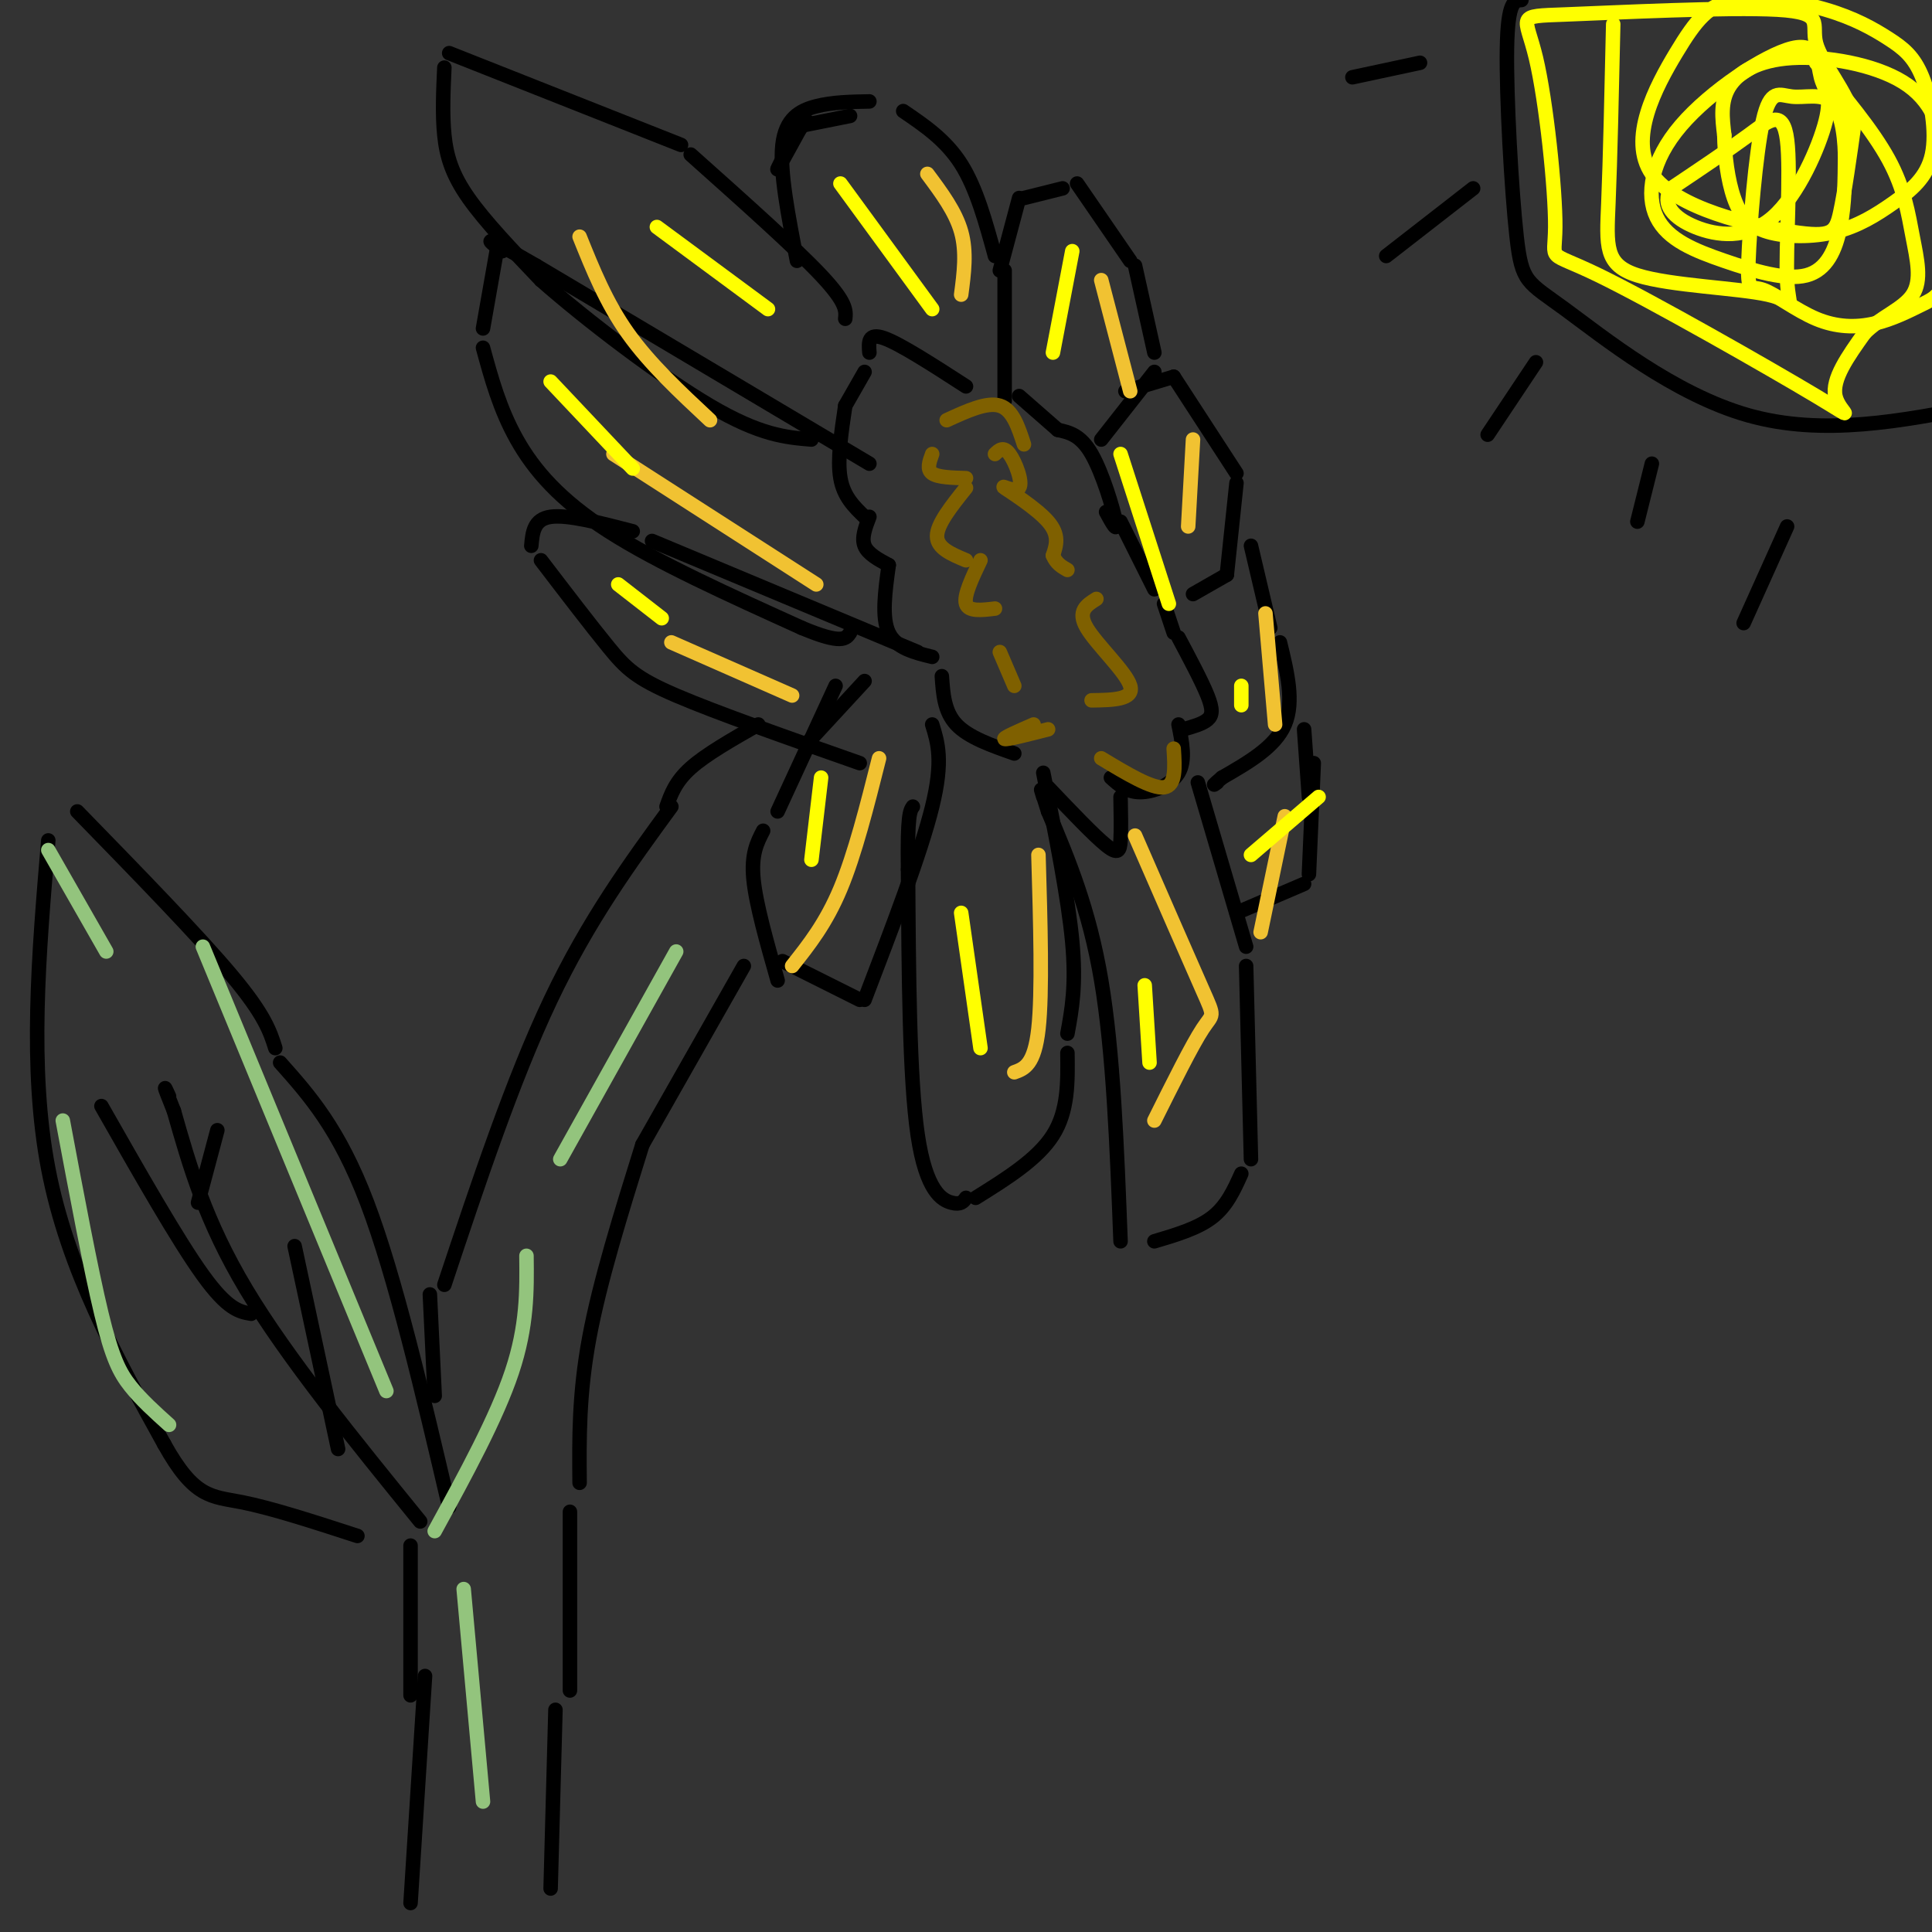 <svg viewBox='0 0 400 400' version='1.1' xmlns='http://www.w3.org/2000/svg' xmlns:xlink='http://www.w3.org/1999/xlink'><rect x="0" y="0" width="400" height="400" fill="#333333" stroke="none"/><g fill='none' stroke='rgb(0,0,0)' stroke-width='3' stroke-linecap='round' stroke-linejoin='round'><path d='M200,80c-6.833,-4.417 -13.667,-8.833 -17,-10c-3.333,-1.167 -3.167,0.917 -3,3'/><path d='M179,77c0.000,0.000 -4.000,7.000 -4,7'/><path d='M175,84c-0.833,5.583 -1.667,11.167 -1,15c0.667,3.833 2.833,5.917 5,8'/><path d='M180,107c-0.833,2.167 -1.667,4.333 -1,6c0.667,1.667 2.833,2.833 5,4'/><path d='M184,117c-0.750,5.417 -1.500,10.833 0,14c1.500,3.167 5.250,4.083 9,5'/><path d='M195,140c0.250,3.667 0.500,7.333 3,10c2.500,2.667 7.250,4.333 12,6'/><path d='M211,82c0.000,0.000 8.000,7.000 8,7'/><path d='M219,89c2.356,0.511 4.711,1.022 7,5c2.289,3.978 4.511,11.422 5,14c0.489,2.578 -0.756,0.289 -2,-2'/><path d='M232,108c0.000,0.000 7.000,14.000 7,14'/><path d='M241,125c0.000,0.000 2.000,6.000 2,6'/><path d='M244,132c2.422,4.556 4.844,9.111 6,12c1.156,2.889 1.044,4.111 0,5c-1.044,0.889 -3.022,1.444 -5,2'/><path d='M244,150c0.756,3.711 1.511,7.422 0,10c-1.511,2.578 -5.289,4.022 -8,4c-2.711,-0.022 -4.356,-1.511 -6,-3'/><path d='M232,165c0.067,3.422 0.133,6.844 0,9c-0.133,2.156 -0.467,3.044 -3,1c-2.533,-2.044 -7.267,-7.022 -12,-12'/><path d='M175,66c0.167,-1.667 0.333,-3.333 -5,-9c-5.333,-5.667 -16.167,-15.333 -27,-25'/><path d='M141,30c0.000,0.000 -48.000,-19.000 -48,-19'/><path d='M92,14c-0.222,4.844 -0.444,9.689 0,14c0.444,4.311 1.556,8.089 5,13c3.444,4.911 9.222,10.956 15,17'/><path d='M112,58c9.178,8.111 24.622,19.889 35,26c10.378,6.111 15.689,6.556 21,7'/><path d='M180,96c0.000,0.000 -69.000,-41.000 -69,-41'/><path d='M111,55c-12.667,-7.333 -9.833,-5.167 -7,-3'/><path d='M103,51c0.000,0.000 -3.000,17.000 -3,17'/><path d='M100,72c1.733,6.356 3.467,12.711 7,19c3.533,6.289 8.867,12.511 19,19c10.133,6.489 25.067,13.244 40,20'/><path d='M166,130c8.333,3.500 9.167,2.250 10,1'/><path d='M190,135c0.000,0.000 -55.000,-23.000 -55,-23'/><path d='M131,110c-6.750,-1.750 -13.500,-3.500 -17,-3c-3.500,0.500 -3.750,3.250 -4,6'/><path d='M112,116c5.200,6.800 10.400,13.600 14,18c3.600,4.400 5.600,6.400 14,10c8.400,3.600 23.200,8.800 38,14'/><path d='M248,162c0.000,0.000 10.000,34.000 10,34'/><path d='M258,200c0.000,0.000 1.000,40.000 1,40'/><path d='M257,243c-1.500,3.333 -3.000,6.667 -6,9c-3.000,2.333 -7.500,3.667 -12,5'/><path d='M232,257c-0.750,-19.583 -1.500,-39.167 -4,-54c-2.500,-14.833 -6.750,-24.917 -11,-35'/><path d='M217,168c-2.000,-6.333 -1.500,-4.667 -1,-3'/><path d='M216,160c2.583,13.000 5.167,26.000 6,35c0.833,9.000 -0.083,14.000 -1,19'/><path d='M221,218c0.083,6.000 0.167,12.000 -3,17c-3.167,5.000 -9.583,9.000 -16,13'/><path d='M200,248c-0.533,0.756 -1.067,1.511 -3,1c-1.933,-0.511 -5.267,-2.289 -7,-14c-1.733,-11.711 -1.867,-33.356 -2,-55'/><path d='M188,180c-0.167,-11.333 0.417,-12.167 1,-13'/><path d='M193,150c1.167,3.750 2.333,7.500 0,17c-2.333,9.500 -8.167,24.750 -14,40'/><path d='M178,207c0.000,0.000 -16.000,-8.000 -16,-8'/><path d='M161,203c-2.250,-7.917 -4.500,-15.833 -5,-21c-0.500,-5.167 0.750,-7.583 2,-10'/><path d='M161,168c0.000,0.000 12.000,-26.000 12,-26'/><path d='M208,83c0.000,0.000 0.000,-27.000 0,-27'/><path d='M206,53c-1.917,-7.000 -3.833,-14.000 -7,-19c-3.167,-5.000 -7.583,-8.000 -12,-11'/><path d='M176,24c0.000,0.000 -10.000,2.000 -10,2'/><path d='M166,26c-2.333,4.250 -4.667,8.500 -5,9c-0.333,0.500 1.333,-2.750 3,-6'/><path d='M164,29c1.000,-1.667 2.000,-2.833 3,-4'/><path d='M180,21c-3.800,0.067 -7.600,0.133 -11,1c-3.400,0.867 -6.400,2.533 -7,8c-0.600,5.467 1.200,14.733 3,24'/><path d='M207,56c0.000,0.000 4.000,-15.000 4,-15'/><path d='M212,41c0.000,0.000 8.000,-2.000 8,-2'/><path d='M223,38c0.000,0.000 11.000,16.000 11,16'/><path d='M235,55c0.000,0.000 4.000,18.000 4,18'/><path d='M239,77c0.000,0.000 -11.000,14.000 -11,14'/><path d='M233,81c0.000,0.000 10.000,-3.000 10,-3'/><path d='M243,78c0.000,0.000 13.000,20.000 13,20'/><path d='M256,100c0.000,0.000 -2.000,19.000 -2,19'/><path d='M254,119c0.000,0.000 -7.000,4.000 -7,4'/><path d='M259,113c0.000,0.000 4.000,17.000 4,17'/><path d='M265,133c1.500,6.167 3.000,12.333 1,17c-2.000,4.667 -7.500,7.833 -13,11'/><path d='M253,161c-2.333,2.000 -1.667,1.500 -1,1'/><path d='M270,151c0.000,0.000 1.000,14.000 1,14'/><path d='M272,158c0.000,0.000 -1.000,23.000 -1,23'/><path d='M270,183c0.000,0.000 -14.000,6.000 -14,6'/><path d='M167,154c0.000,0.000 12.000,-13.000 12,-13'/><path d='M157,150c-5.417,3.083 -10.833,6.167 -14,9c-3.167,2.833 -4.083,5.417 -5,8'/><path d='M139,167c-8.583,11.750 -17.167,23.500 -25,40c-7.833,16.500 -14.917,37.750 -22,59'/><path d='M154,200c0.000,0.000 -21.000,37.000 -21,37'/><path d='M133,237c-4.417,14.167 -8.833,28.333 -11,40c-2.167,11.667 -2.083,20.833 -2,30'/><path d='M118,313c0.000,0.000 0.000,37.000 0,37'/><path d='M89,268c0.000,0.000 1.000,21.000 1,21'/><path d='M93,312c-5.583,-23.833 -11.167,-47.667 -17,-63c-5.833,-15.333 -11.917,-22.167 -18,-29'/><path d='M57,217c-1.083,-3.417 -2.167,-6.833 -9,-15c-6.833,-8.167 -19.417,-21.083 -32,-34'/><path d='M10,174c-2.000,23.583 -4.000,47.167 0,68c4.000,20.833 14.000,38.917 24,57'/><path d='M34,299c6.222,11.222 9.778,10.778 16,12c6.222,1.222 15.111,4.111 24,7'/><path d='M87,315c-13.750,-16.917 -27.500,-33.833 -36,-48c-8.500,-14.167 -11.750,-25.583 -15,-37'/><path d='M36,230c-2.667,-6.667 -1.833,-4.833 -1,-3'/><path d='M70,300c0.000,0.000 -9.000,-42.000 -9,-42'/><path d='M52,272c-2.417,-0.417 -4.833,-0.833 -10,-8c-5.167,-7.167 -13.083,-21.083 -21,-35'/><path d='M41,249c0.000,0.000 4.000,-15.000 4,-15'/><path d='M85,320c0.000,0.000 0.000,31.000 0,31'/><path d='M88,347c0.000,0.000 -3.000,47.000 -3,47'/><path d='M115,354c0.000,0.000 -1.000,37.000 -1,37'/><path d='M315,0c-1.418,0.086 -2.836,0.172 -3,10c-0.164,9.828 0.925,29.397 2,39c1.075,9.603 2.136,9.239 10,15c7.864,5.761 22.533,17.646 38,22c15.467,4.354 31.734,1.177 48,-2'/><path d='M294,13c0.000,0.000 -14.000,3.000 -14,3'/><path d='M305,39c0.000,0.000 -18.000,14.000 -18,14'/><path d='M318,75c0.000,0.000 -10.000,15.000 -10,15'/><path d='M342,96c0.000,0.000 -3.000,12.000 -3,12'/><path d='M370,109c0.000,0.000 -9.000,20.000 -9,20'/></g>
<g fill='none' stroke='rgb(241,194,50)' stroke-width='3' stroke-linecap='round' stroke-linejoin='round'><path d='M235,173c5.689,13.044 11.378,26.089 14,32c2.622,5.911 2.178,4.689 0,8c-2.178,3.311 -6.089,11.156 -10,19'/><path d='M215,177c0.417,14.250 0.833,28.500 0,36c-0.833,7.500 -2.917,8.250 -5,9'/><path d='M182,157c-2.500,9.917 -5.000,19.833 -8,27c-3.000,7.167 -6.500,11.583 -10,16'/><path d='M169,121c0.000,0.000 -42.000,-27.000 -42,-27'/><path d='M120,49c2.750,6.833 5.500,13.667 10,20c4.500,6.333 10.750,12.167 17,18'/><path d='M139,133c0.000,0.000 25.000,11.000 25,11'/><path d='M192,36c2.917,3.917 5.833,7.833 7,12c1.167,4.167 0.583,8.583 0,13'/><path d='M228,58c0.000,0.000 6.000,23.000 6,23'/><path d='M247,91c0.000,0.000 -1.000,18.000 -1,18'/><path d='M262,127c0.000,0.000 2.000,23.000 2,23'/><path d='M266,169c0.000,0.000 -5.000,24.000 -5,24'/></g>
<g fill='none' stroke='rgb(127,96,0)' stroke-width='3' stroke-linecap='round' stroke-linejoin='round'><path d='M206,94c0.880,-0.837 1.761,-1.675 3,0c1.239,1.675 2.837,5.861 2,7c-0.837,1.139 -4.110,-0.770 -3,0c1.110,0.770 6.603,4.220 9,7c2.397,2.780 1.699,4.890 1,7'/><path d='M218,115c0.667,1.667 1.833,2.333 3,3'/><path d='M227,124c-2.022,1.267 -4.044,2.533 -2,6c2.044,3.467 8.156,9.133 9,12c0.844,2.867 -3.578,2.933 -8,3'/><path d='M193,94c-0.583,1.583 -1.167,3.167 0,4c1.167,0.833 4.083,0.917 7,1'/><path d='M200,101c-3.000,3.750 -6.000,7.500 -6,10c0.000,2.500 3.000,3.750 6,5'/><path d='M203,116c-1.750,3.667 -3.500,7.333 -3,9c0.500,1.667 3.250,1.333 6,1'/><path d='M207,135c0.000,0.000 3.000,7.000 3,7'/><path d='M217,151c-4.250,1.083 -8.500,2.167 -9,2c-0.500,-0.167 2.750,-1.583 6,-3'/><path d='M243,155c0.250,3.833 0.500,7.667 -2,8c-2.500,0.333 -7.750,-2.833 -13,-6'/><path d='M196,87c4.167,-1.917 8.333,-3.833 11,-3c2.667,0.833 3.833,4.417 5,8'/></g>
<g fill='none' stroke='rgb(255,255,0)' stroke-width='3' stroke-linecap='round' stroke-linejoin='round'><path d='M334,5c-0.313,14.024 -0.625,28.048 -1,37c-0.375,8.952 -0.812,12.833 6,15c6.812,2.167 20.872,2.619 27,4c6.128,1.381 4.323,3.690 4,-3c-0.323,-6.690 0.836,-22.378 0,-29c-0.836,-6.622 -3.667,-4.178 -8,-1c-4.333,3.178 -10.166,7.089 -16,11'/><path d='M346,39c-2.131,3.338 0.542,6.185 5,8c4.458,1.815 10.703,2.600 16,-2c5.297,-4.600 9.648,-14.585 11,-20c1.352,-5.415 -0.294,-6.260 -1,-9c-0.706,-2.740 -0.473,-7.375 -6,-6c-5.527,1.375 -16.816,8.759 -23,16c-6.184,7.241 -7.265,14.338 -5,19c2.265,4.662 7.875,6.889 14,9c6.125,2.111 12.764,4.107 17,3c4.236,-1.107 6.067,-5.316 7,-10c0.933,-4.684 0.966,-9.842 1,-15'/><path d='M382,32c-0.123,-4.791 -0.930,-9.269 -3,-11c-2.070,-1.731 -5.402,-0.716 -8,-1c-2.598,-0.284 -4.461,-1.866 -6,5c-1.539,6.866 -2.755,22.181 -3,29c-0.245,6.819 0.481,5.143 3,6c2.519,0.857 6.833,4.247 11,6c4.167,1.753 8.188,1.870 12,1c3.812,-0.870 7.414,-2.728 10,-4c2.586,-1.272 4.156,-1.958 5,-7c0.844,-5.042 0.961,-14.439 0,-22c-0.961,-7.561 -3.000,-13.284 -9,-17c-6.000,-3.716 -15.962,-5.423 -23,-5c-7.038,0.423 -11.154,2.978 -13,6c-1.846,3.022 -1.423,6.511 -1,10'/><path d='M357,28c0.058,4.086 0.704,9.299 2,13c1.296,3.701 3.241,5.888 7,7c3.759,1.112 9.333,1.150 14,0c4.667,-1.150 8.427,-3.486 12,-6c3.573,-2.514 6.958,-5.204 8,-10c1.042,-4.796 -0.261,-11.696 -2,-16c-1.739,-4.304 -3.916,-6.011 -7,-8c-3.084,-1.989 -7.077,-4.262 -13,-6c-5.923,-1.738 -13.778,-2.943 -19,-2c-5.222,0.943 -7.811,4.035 -12,11c-4.189,6.965 -9.979,17.805 -5,25c4.979,7.195 20.725,10.745 29,12c8.275,1.255 9.079,0.216 10,-4c0.921,-4.216 1.961,-11.608 3,-19'/><path d='M384,25c-1.546,-6.122 -6.912,-11.926 -8,-16c-1.088,-4.074 2.100,-6.419 -8,-7c-10.100,-0.581 -33.489,0.601 -44,1c-10.511,0.399 -8.143,0.014 -6,9c2.143,8.986 4.060,27.344 4,35c-0.060,7.656 -2.099,4.609 9,10c11.099,5.391 35.334,19.221 45,25c9.666,5.779 4.762,3.508 4,0c-0.762,-3.508 2.619,-8.254 6,-13'/><path d='M386,69c3.161,-3.287 8.064,-5.005 10,-8c1.936,-2.995 0.906,-7.268 0,-12c-0.906,-4.732 -1.687,-9.923 -5,-16c-3.313,-6.077 -9.156,-13.038 -15,-20'/><path d='M222,52c0.000,0.000 -4.000,21.000 -4,21'/><path d='M174,38c0.000,0.000 19.000,26.000 19,26'/><path d='M136,47c0.000,0.000 23.000,17.000 23,17'/><path d='M114,79c0.000,0.000 17.000,18.000 17,18'/><path d='M128,121c0.000,0.000 9.000,7.000 9,7'/><path d='M170,161c0.000,0.000 -2.000,17.000 -2,17'/><path d='M199,189c0.000,0.000 4.000,28.000 4,28'/><path d='M237,204c0.000,0.000 1.000,16.000 1,16'/><path d='M273,165c0.000,0.000 -14.000,12.000 -14,12'/><path d='M257,142c0.000,0.000 0.000,4.000 0,4'/><path d='M232,94c0.000,0.000 10.000,31.000 10,31'/></g>
<g fill='none' stroke='rgb(147,196,125)' stroke-width='3' stroke-linecap='round' stroke-linejoin='round'><path d='M140,197c0.000,0.000 -24.000,43.000 -24,43'/><path d='M109,260c0.083,7.250 0.167,14.500 -3,24c-3.167,9.500 -9.583,21.250 -16,33'/><path d='M96,329c0.000,0.000 4.000,44.000 4,44'/><path d='M80,288c0.000,0.000 -38.000,-92.000 -38,-92'/><path d='M10,176c0.000,0.000 12.000,21.000 12,21'/><path d='M13,232c2.889,15.400 5.778,30.800 8,40c2.222,9.200 3.778,12.200 6,15c2.222,2.800 5.111,5.400 8,8'/></g>
</svg>